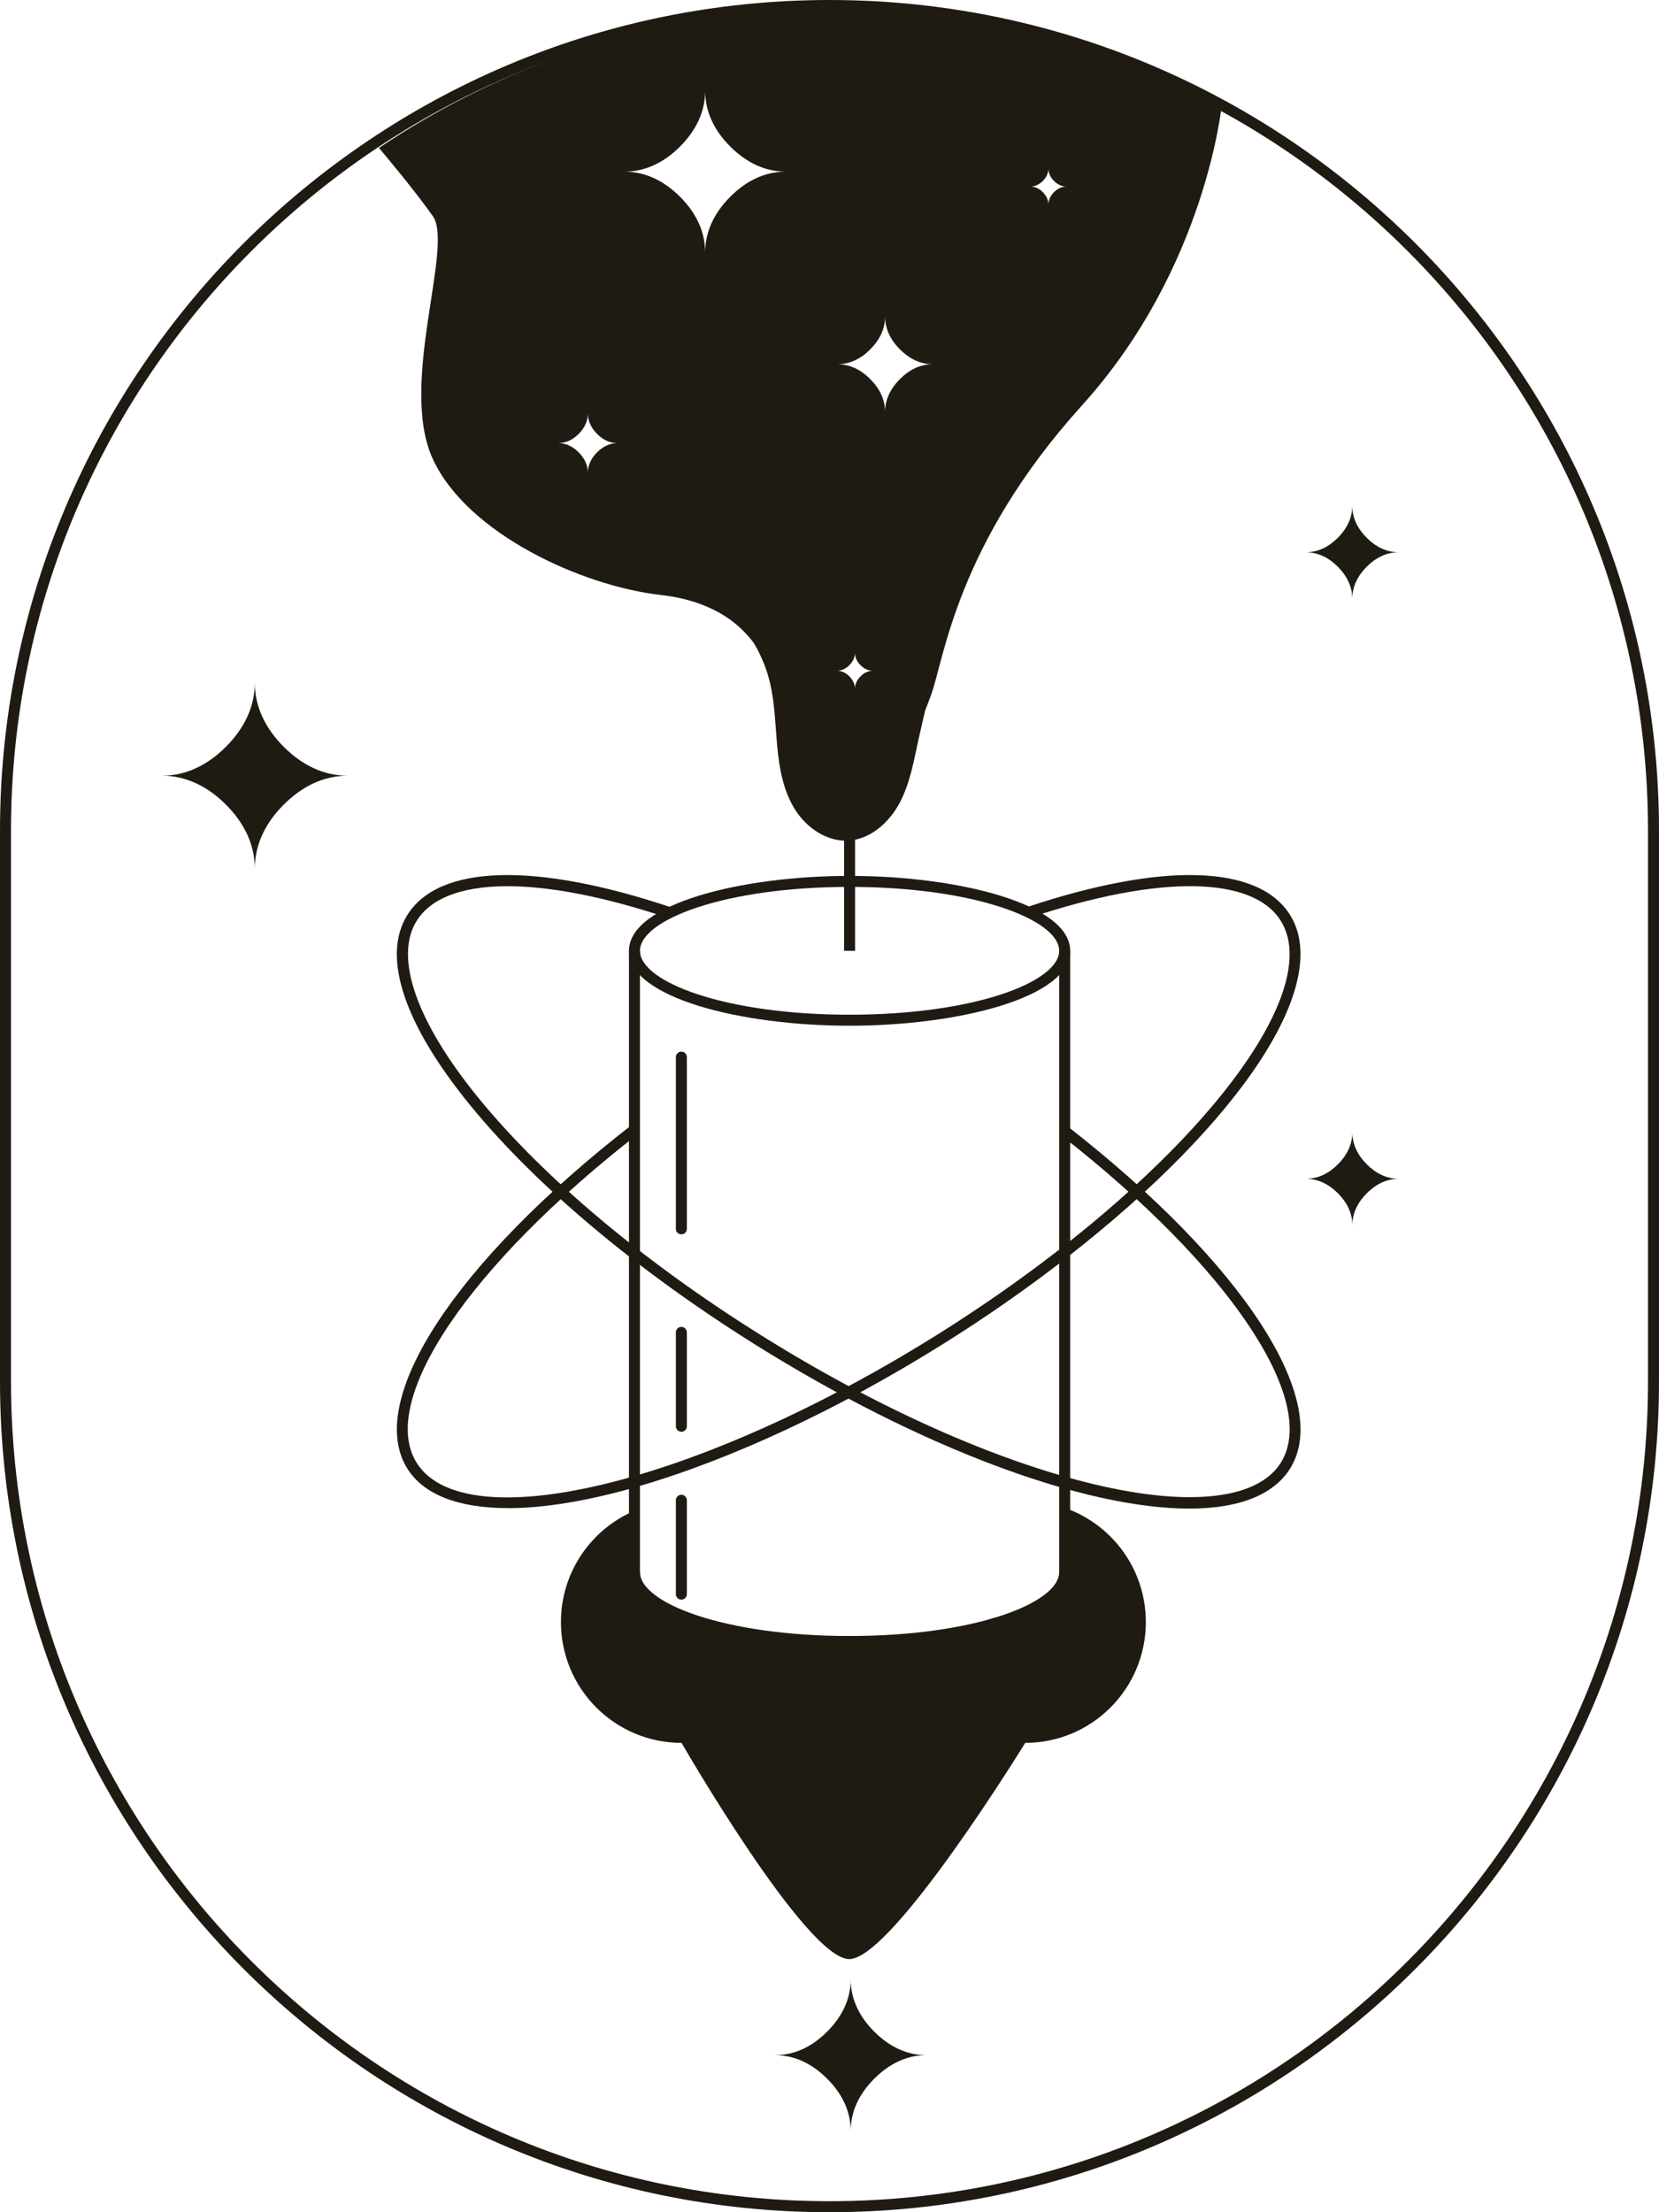 <svg xmlns="http://www.w3.org/2000/svg" fill="none" viewBox="0 0 150 200" height="200" width="150">
<g clip-path="url(#clip0_343_9450)">
<path fill="#1F1B13" d="M96.453 136.391H95.945C95.976 136.588 96.004 136.782 96.011 136.987C96.051 137.884 96.011 138.718 95.893 139.497C96.497 141.868 95.396 144.729 92.607 145.278C91.928 145.847 91.033 146.214 89.916 146.246C86.524 147.609 82.973 147.977 79.296 148.182C75.517 148.392 71.73 148.024 67.97 147.653C64.313 147.289 61.504 146.432 58.699 143.974C57.026 142.512 56.904 140.686 57.63 139.181C57.586 139.058 57.551 138.932 57.519 138.805C57.322 138.062 57.31 137.319 57.476 136.58H57.377C53.464 138.24 50.718 142.121 50.718 146.645C50.718 152.679 55.602 157.567 61.622 157.567C61.622 157.567 72.885 177.116 76.783 177.116C80.681 177.116 92.698 157.567 92.698 157.567C98.722 157.567 103.602 152.675 103.602 146.645C103.602 141.935 100.623 137.92 96.453 136.387V136.391Z"></path>
<path fill="#1F1B13" d="M76.917 192.654C76.917 190.86 77.706 189.271 79.044 187.932C80.381 186.592 81.967 185.802 83.758 185.802C81.967 185.802 80.381 185.012 79.044 183.672C77.706 182.332 76.917 180.744 76.917 178.95C76.917 180.744 76.128 182.332 74.791 183.672C73.454 185.012 71.868 185.802 70.076 185.802C71.868 185.802 73.454 186.592 74.791 187.932C76.128 189.271 76.917 190.86 76.917 192.654Z"></path>
<path fill="#1F1B13" d="M23.039 78.543C23.039 76.341 24.01 74.389 25.651 72.746C27.292 71.102 29.241 70.13 31.438 70.13C29.241 70.13 27.292 69.157 25.651 67.514C24.01 65.87 23.039 63.918 23.039 61.717C23.039 63.918 22.069 65.87 20.428 67.514C18.787 69.157 16.838 70.13 14.64 70.13C16.838 70.13 18.787 71.102 20.428 72.746C22.069 74.389 23.039 76.341 23.039 78.543Z"></path>
<path fill="#1F1B13" d="M122.266 54.133C122.266 53.035 122.751 52.059 123.572 51.237C124.392 50.415 125.363 49.929 126.464 49.929C125.367 49.929 124.392 49.443 123.572 48.621C122.751 47.799 122.266 46.827 122.266 45.724C122.266 46.823 121.781 47.799 120.96 48.621C120.14 49.443 119.169 49.929 118.068 49.929C119.165 49.929 120.14 50.415 120.96 51.237C121.781 52.059 122.266 53.031 122.266 54.133Z"></path>
<path fill="#1F1B13" d="M122.274 110.776C122.274 109.677 122.759 108.701 123.58 107.879C124.4 107.058 125.371 106.571 126.472 106.571C125.375 106.571 124.4 106.085 123.58 105.263C122.759 104.442 122.274 103.469 122.274 102.367C122.274 103.465 121.789 104.442 120.968 105.263C120.148 106.085 119.177 106.571 118.076 106.571C119.173 106.571 120.148 107.058 120.968 107.879C121.789 108.701 122.274 109.674 122.274 110.776Z"></path>
<path fill="#1F1B13" d="M75 200C33.644 200 0 166.3 0 124.876V75.124C0 33.7 33.644 0 75 0C116.356 0 150 33.7 150 75.124V124.876C150 166.3 116.356 200 75 200ZM75 0.996C34.192 0.996 0.994 34.249 0.994 75.124V124.876C0.994 165.751 34.192 199.004 75 199.004C115.808 199.004 149.006 165.751 149.006 124.876V75.124C149.006 34.249 115.808 0.996 75 0.996Z"></path>
<path fill="#1F1B13" d="M57.862 85.956H56.868V142.512H57.862V85.956Z"></path>
<path fill="#1F1B13" d="M96.761 85.956H95.767V142.512H96.761V85.956Z"></path>
<path fill="#1F1B13" d="M76.815 92.733C67.011 92.733 56.868 90.2 56.868 85.96C56.868 81.72 67.011 79.187 76.815 79.187C86.618 79.187 96.761 81.72 96.761 85.96C96.761 90.2 86.618 92.733 76.815 92.733ZM76.815 80.183C65.477 80.183 57.862 83.17 57.862 85.96C57.862 88.75 65.477 91.737 76.815 91.737C88.153 91.737 95.767 88.75 95.767 85.96C95.767 83.17 88.153 80.183 76.815 80.183Z"></path>
<path fill="#1F1B13" d="M76.815 148.902C67.011 148.902 56.868 146.369 56.868 142.128H57.862C57.862 144.918 65.477 147.906 76.815 147.906C88.153 147.906 95.767 144.918 95.767 142.128H96.761C96.761 146.369 86.618 148.902 76.815 148.902Z"></path>
<path fill="#1F1B13" d="M77.312 74.939H76.318V85.96H77.312V74.939Z"></path>
<path fill="#1F1B13" d="M75.722 0.755C60.376 0.755 46.11 5.402 34.259 13.372C34.259 13.372 37.186 16.799 39.127 19.525C41.068 22.252 36.019 34.707 39.127 41.484C42.236 48.258 52.643 52.988 59.74 53.79C64.147 54.288 66.696 56.145 68.175 58.16C68.822 59.267 69.319 60.464 69.615 61.713C70.069 63.621 70.096 65.601 70.282 67.557C70.467 69.509 70.834 71.505 71.871 73.168C72.913 74.832 74.751 76.109 76.708 75.994C78.716 75.879 80.417 74.342 81.356 72.56C82.294 70.778 82.63 68.751 83.064 66.779C83.237 65.996 83.431 65.147 83.64 64.258C83.813 63.823 84.003 63.325 84.212 62.744C85.368 59.528 86.547 49.119 97.822 36.659C109.093 24.196 110.482 9.365 110.482 9.365C100.11 3.865 88.279 0.755 75.722 0.755ZM53.984 40.896C53.464 41.417 53.152 42.038 53.152 42.741C53.152 42.041 52.844 41.421 52.32 40.896C51.799 40.374 51.18 40.062 50.477 40.062C51.176 40.062 51.795 39.754 52.32 39.228C52.84 38.706 53.152 38.086 53.152 37.383C53.152 38.082 53.46 38.702 53.984 39.228C54.505 39.75 55.125 40.062 55.827 40.062C55.129 40.062 54.509 40.37 53.984 40.896ZM66.025 17.79C64.601 19.217 63.757 20.912 63.757 22.825C63.757 20.912 62.916 19.217 61.488 17.79C60.06 16.364 58.371 15.518 56.462 15.518C58.371 15.518 60.064 14.677 61.488 13.246C62.912 11.819 63.757 10.124 63.757 8.212C63.757 10.124 64.597 11.819 66.025 13.246C67.449 14.672 69.141 15.518 71.051 15.518C69.141 15.518 67.449 16.36 66.025 17.79ZM77.805 61.148C77.489 61.464 77.3 61.843 77.3 62.27C77.3 61.843 77.111 61.468 76.795 61.148C76.479 60.828 76.101 60.642 75.675 60.642C76.101 60.642 76.475 60.452 76.795 60.136C77.111 59.816 77.3 59.441 77.3 59.014C77.3 59.441 77.489 59.816 77.805 60.136C78.121 60.452 78.499 60.642 78.925 60.642C78.499 60.642 78.124 60.831 77.805 61.148ZM81.367 34.273C80.523 35.118 80.026 36.118 80.026 37.248C80.026 36.118 79.529 35.114 78.685 34.273C77.84 33.427 76.842 32.929 75.714 32.929C76.842 32.929 77.844 32.431 78.685 31.585C79.529 30.74 80.026 29.74 80.026 28.61C80.026 29.74 80.523 30.744 81.367 31.585C82.212 32.431 83.21 32.929 84.338 32.929C83.21 32.929 82.208 33.427 81.367 34.273ZM95.297 17.372C94.982 17.692 94.793 18.067 94.793 18.494C94.793 18.067 94.603 17.692 94.287 17.372C93.972 17.055 93.593 16.866 93.167 16.866C93.593 16.866 93.968 16.676 94.287 16.36C94.603 16.044 94.793 15.664 94.793 15.238C94.793 15.664 94.982 16.04 95.297 16.36C95.613 16.676 95.992 16.866 96.418 16.866C95.992 16.866 95.617 17.055 95.297 17.372Z"></path>
<path fill="#1F1B13" d="M107.519 136.387C98.146 136.387 83.399 131.04 68.151 121.477C57.559 114.834 48.465 107.196 42.548 99.965C36.516 92.595 34.484 86.47 36.831 82.72C39.68 78.159 48.383 77.91 60.707 82.04L60.391 82.984C48.714 79.072 40.22 79.171 37.675 83.249C35.604 86.561 37.664 92.425 43.321 99.336C49.175 106.489 58.182 114.052 68.684 120.635C79.186 127.223 89.916 132.032 98.895 134.182C107.571 136.26 113.737 135.553 115.808 132.237C119.291 126.662 111.141 114.503 95.98 102.667L96.591 101.881C112.411 114.234 120.471 126.646 116.648 132.763C115.114 135.217 111.906 136.387 107.527 136.387H107.519Z"></path>
<path fill="#1F1B13" d="M96.307 113.815L95.7 113.028C111.046 101.114 119.311 88.868 115.8 83.245C113.255 79.175 104.789 79.072 93.147 82.96L92.832 82.016C105.117 77.91 113.796 78.167 116.64 82.716C120.495 88.884 112.324 101.379 96.307 113.811V113.815Z"></path>
<path fill="#1F1B13" d="M57.646 134.399L57.369 133.443C65.725 131.032 75.466 126.484 84.792 120.635C88.622 118.233 92.291 115.672 95.7 113.029L96.307 113.815C92.875 116.478 89.179 119.059 85.316 121.477C75.911 127.373 66.084 131.961 57.642 134.399H57.646Z"></path>
<path fill="#1F1B13" d="M45.925 136.343C41.471 136.343 38.315 135.142 36.827 132.767C32.981 126.61 41.127 114.131 57.101 101.715L57.709 102.501C42.402 114.4 34.16 126.626 37.668 132.241C39.983 135.952 47.163 136.391 57.369 133.447L57.646 134.403C53.14 135.703 49.187 136.347 45.925 136.347V136.343Z"></path>
<path fill="#1F1B13" d="M61.606 111.594C61.33 111.594 61.109 111.373 61.109 111.096V95.574C61.109 95.297 61.33 95.076 61.606 95.076C61.883 95.076 62.103 95.297 62.103 95.574V111.096C62.103 111.373 61.883 111.594 61.606 111.594Z"></path>
<path fill="#1F1B13" d="M61.606 129.44C61.33 129.44 61.109 129.218 61.109 128.942V120.458C61.109 120.181 61.33 119.96 61.606 119.96C61.883 119.96 62.103 120.181 62.103 120.458V128.942C62.103 129.218 61.883 129.44 61.606 129.44Z"></path>
<path fill="#1F1B13" d="M61.606 144.618C61.33 144.618 61.109 144.397 61.109 144.12V135.636C61.109 135.359 61.33 135.138 61.606 135.138C61.883 135.138 62.103 135.359 62.103 135.636V144.12C62.103 144.397 61.883 144.618 61.606 144.618Z"></path>
</g>
<defs>
<clipPath id="clip0_343_9450">
<rect fill="white" height="200" width="150"></rect>
</clipPath>
</defs>
</svg>
